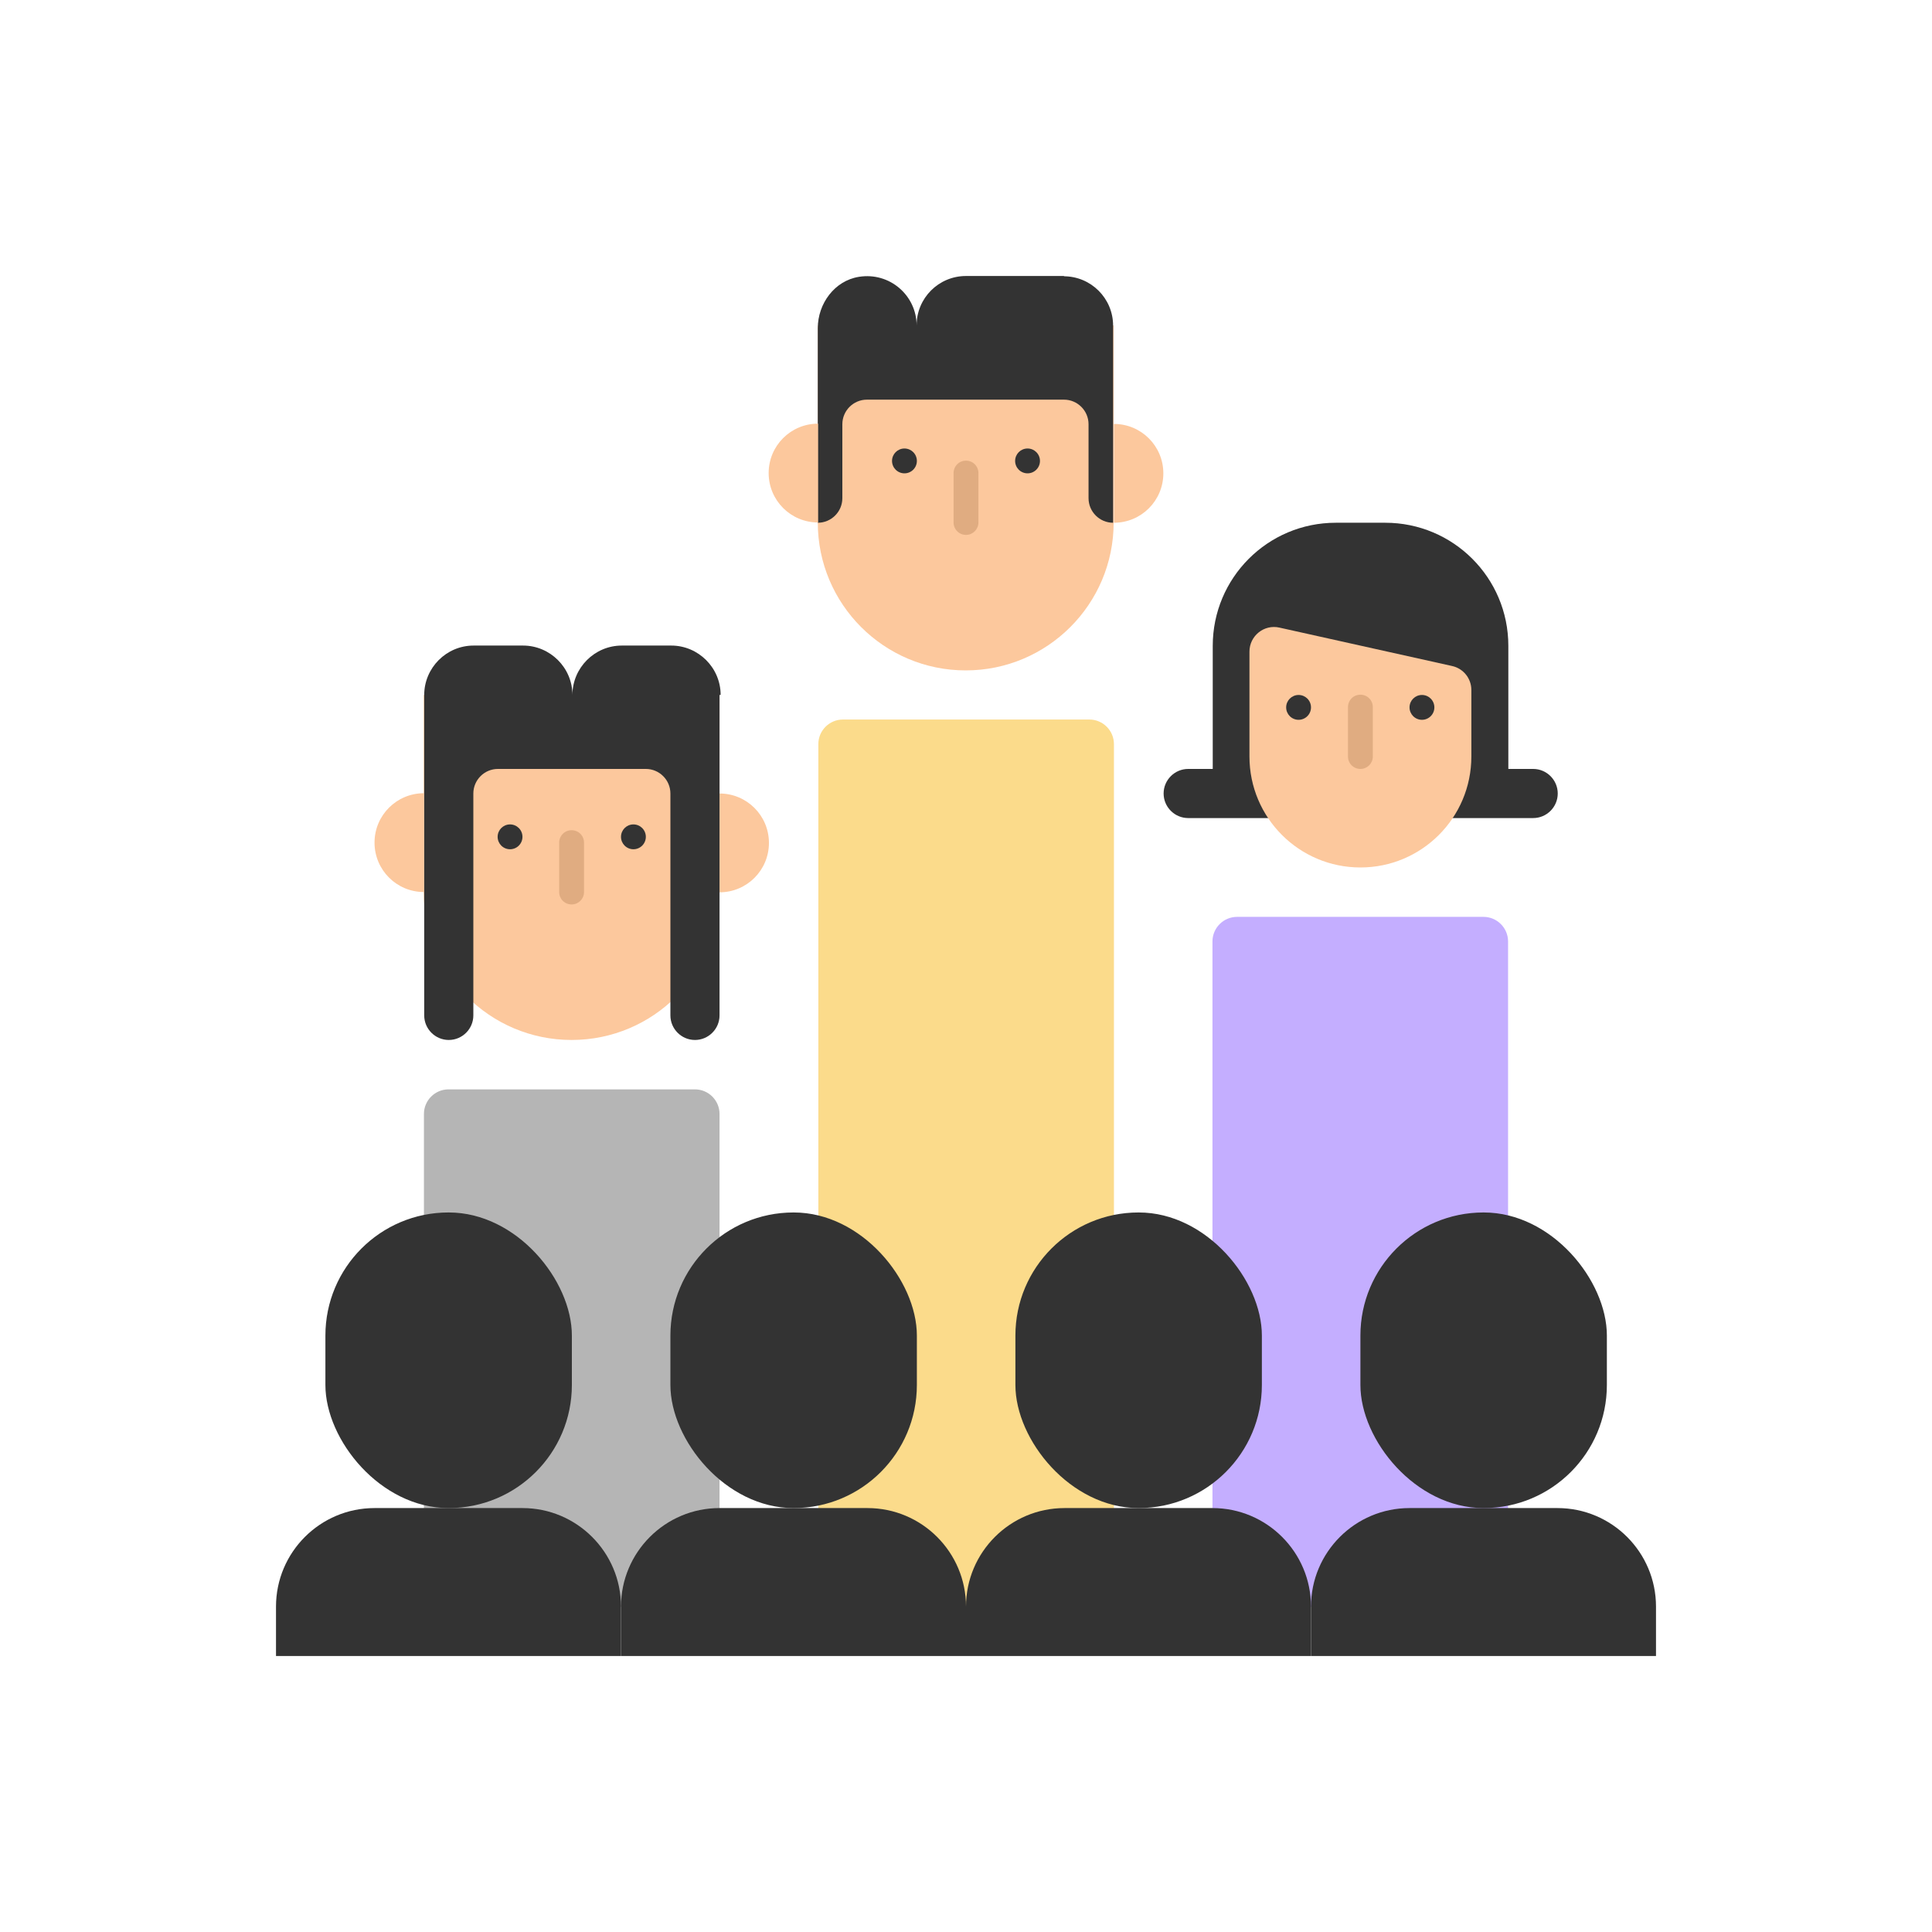 <?xml version="1.0" encoding="UTF-8"?>
<svg id="Layer_1" data-name="Layer 1" xmlns="http://www.w3.org/2000/svg" width="70" height="70" viewBox="0 0 70 70">
  <rect x="0" width="70" height="70" style="fill: #fff;"/>
  <g>
    <path d="M26.07,40.36v17.86h-10.71v-17.86c0-.49.4-.89.89-.89h8.93c.49,0,.89.4.89.89Z" style="fill: #b5b5b5;"/>
    <path d="M40.36,26.96v31.25h-10.71v-31.25c0-.49.4-.89.89-.89h8.93c.49,0,.89.4.89.89Z" style="fill: #fbdb8b;"/>
    <path d="M54.64,34.11v24.11h-10.71v-24.11c0-.49.4-.89.89-.89h8.93c.49,0,.89.4.89.89Z" style="fill: #c4aeff;"/>
    <path d="M29.64,11.79h10.71v7.14c0,2.96-2.4,5.36-5.36,5.36h0c-2.96,0-5.36-2.4-5.36-5.36v-7.14h0Z" style="fill: #fcc89d;"/>
    <path d="M38.57,10h-3.57c-.99,0-1.79.8-1.79,1.79,0-1.08-.97-1.94-2.09-1.76-.88.14-1.49.97-1.49,1.86v7.05h0c.49,0,.89-.4.89-.89v-2.68c0-.49.4-.89.89-.89h7.14c.49,0,.89.4.89.89v2.68c0,.49.4.89.89.89h0v-7.14c0-.99-.8-1.79-1.79-1.79Z" style="fill: #333;"/>
    <path d="M42.14,15.36h0v3.57h0c-.99,0-1.79-.8-1.79-1.79h0c0-.99.8-1.79,1.79-1.79Z" transform="translate(82.5 34.29) rotate(180)" style="fill: #fcc89d;"/>
    <path d="M29.64,15.36h0v3.57h0c-.99,0-1.79-.8-1.79-1.79h0c0-.99.8-1.79,1.79-1.79Z" style="fill: #fcc89d;"/>
    <path d="M35,19.38c-.25,0-.45-.2-.45-.45v-1.79c0-.25.2-.45.45-.45s.45.2.45.45v1.79c0,.25-.2.45-.45.45Z" style="fill: #e0ac81;"/>
    <g>
      <path d="M15.36,25.18h10.71v7.14c0,2.96-2.4,5.36-5.36,5.36h0c-2.96,0-5.36-2.4-5.36-5.36v-7.14h0Z" style="fill: #fcc89d;"/>
      <path d="M27.86,28.75h0v3.57h0c-.99,0-1.79-.8-1.79-1.79h0c0-.99.8-1.79,1.79-1.79Z" transform="translate(53.93 61.07) rotate(180)" style="fill: #fcc89d;"/>
      <path d="M15.36,28.75h0v3.57h0c-.99,0-1.79-.8-1.79-1.79h0c0-.99.8-1.79,1.79-1.79Z" style="fill: #fcc89d;"/>
      <path d="M20.71,32.77c-.25,0-.45-.2-.45-.45v-1.79c0-.25.2-.45.45-.45s.45.2.45.45v1.79c0,.25-.2.45-.45.45Z" style="fill: #e0ac81;"/>
    </g>
    <circle cx="32.77" cy="16.7" r=".45" style="fill: #333;"/>
    <circle cx="37.23" cy="16.7" r=".45" style="fill: #333;"/>
    <circle cx="18.48" cy="30.32" r=".45" style="fill: #333;"/>
    <circle cx="22.95" cy="30.32" r=".45" style="fill: #333;"/>
    <path d="M26.07,25.18v11.61c0,.49-.4.89-.89.89s-.89-.4-.89-.89v-8.04c0-.49-.4-.89-.89-.89h-5.36c-.49,0-.89.4-.89.89v8.04c0,.49-.4.89-.89.89s-.89-.4-.89-.89v-11.61c0-.98.8-1.79,1.79-1.79h1.79c.98,0,1.79.8,1.79,1.79,0-.98.8-1.79,1.79-1.79h1.79c.98,0,1.79.8,1.79,1.79Z" style="fill: #333;"/>
    <g>
      <path d="M55.54,27.86h-.89v-4.46c0-2.47-2-4.46-4.46-4.46h-1.79c-2.47,0-4.46,2-4.46,4.46v4.46h-.89c-.49,0-.89.4-.89.89s.4.89.89.89h12.5c.49,0,.89-.4.89-.89s-.4-.89-.89-.89Z" style="fill: #333;"/>
      <path d="M49.29,31.43h0c-2.22,0-4.02-1.8-4.02-4.02v-3.8c0-.57.53-1,1.09-.87l6.25,1.39c.41.09.7.45.7.87v2.41c0,2.22-1.8,4.02-4.02,4.02Z" style="fill: #fcc89d;"/>
      <path d="M49.29,27.86c-.25,0-.45-.2-.45-.45v-1.79c0-.25.2-.45.45-.45s.45.2.45.45v1.79c0,.25-.2.45-.45.45Z" style="fill: #e0ac81;"/>
      <circle cx="47.05" cy="25.63" r=".45" style="fill: #333;"/>
      <circle cx="51.52" cy="25.63" r=".45" style="fill: #333;"/>
    </g>
    <rect x="11.79" y="43.93" width="8.93" height="10.71" rx="4.46" ry="4.46" style="fill: #333;"/>
    <path d="M13.57,54.64h5.36c1.97,0,3.57,1.6,3.57,3.57v1.79h-12.5v-1.79c0-1.97,1.6-3.57,3.57-3.57Z" style="fill: #333;"/>
    <rect x="24.29" y="43.93" width="8.93" height="10.71" rx="4.46" ry="4.46" style="fill: #333;"/>
    <path d="M26.07,54.64h5.36c1.97,0,3.57,1.6,3.57,3.57v1.79h-12.5v-1.79c0-1.97,1.6-3.57,3.57-3.57Z" style="fill: #333;"/>
    <rect x="36.79" y="43.93" width="8.93" height="10.71" rx="4.46" ry="4.46" style="fill: #333;"/>
    <path d="M38.57,54.64h5.36c1.97,0,3.57,1.6,3.57,3.57v1.79h-12.5v-1.79c0-1.97,1.6-3.57,3.57-3.57Z" style="fill: #333;"/>
    <rect x="49.29" y="43.93" width="8.93" height="10.71" rx="4.46" ry="4.46" style="fill: #333;"/>
    <path d="M51.07,54.64h5.36c1.97,0,3.57,1.6,3.57,3.57v1.79h-12.5v-1.79c0-1.97,1.6-3.57,3.57-3.57Z" style="fill: #333;"/>
  </g>
</svg>